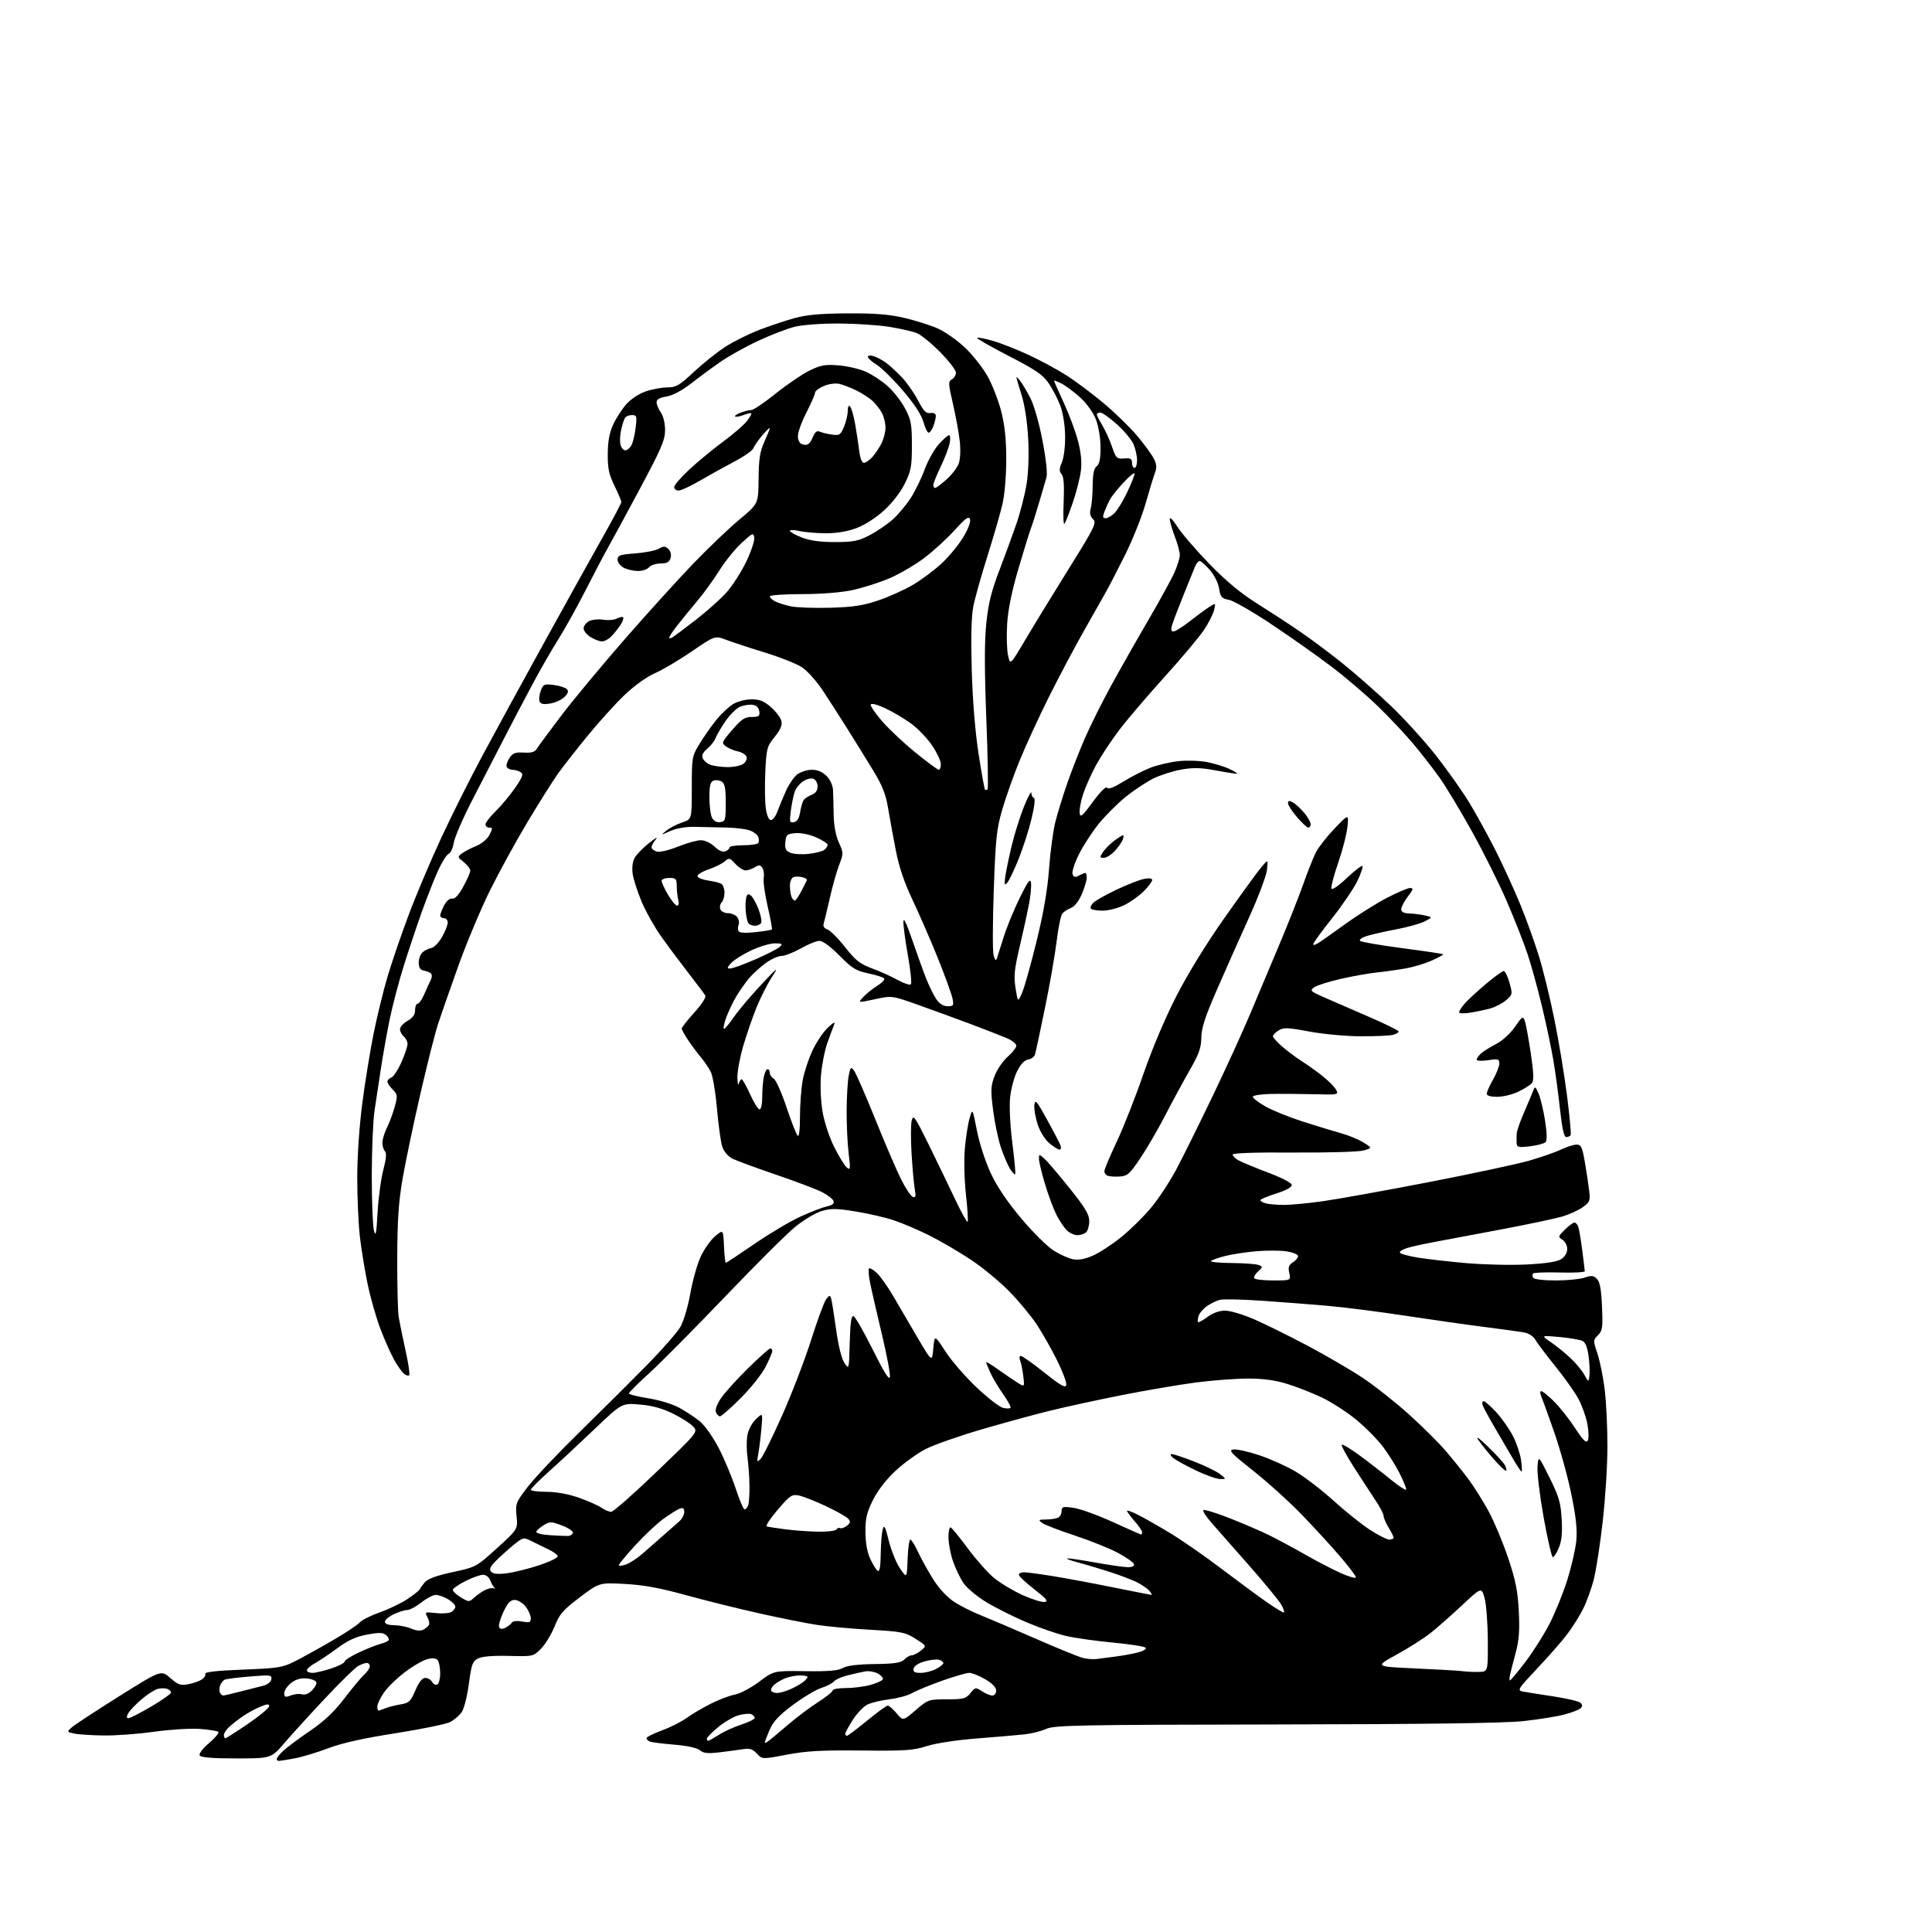 <?xml version="1.0" encoding="UTF-8" standalone="no"?>
<svg 
  version="1.1" 
  xmlns="http://www.w3.org/2000/svg" 
  xmlns:xlink="http://www.w3.org/1999/xlink" 
  xmlns:svg="http://www.w3.org/2000/svg"
  xmlns:rdf="http://www.w3.org/1999/02/22-rdf-syntax-ns#"
  xmlns:cc="http://creativecommons.org/ns#"
  xmlns:dc="http://purl.org/dc/elements/1.1/"
  viewBox="0 0 768 768"
  width="768"
  height="768"
>
<style>svg {background-color: white; }</style>"
<path stroke="none" fill="black" fill-rule="evenodd" d="M110.82,700.00C110.37,700.00 110.00,699.63 110.00,699.19C110.00,698.74 111.24,697.23 112.75,695.84C114.26,694.45 119.04,690.90 123.36,687.96C128.95,684.14 132.87,680.43 136.98,675.05C140.15,670.90 143.70,666.64 144.87,665.60C146.04,664.55 147.00,663.08 147.00,662.35C147.00,661.61 146.44,661.02 145.75,661.04C145.06,661.05 143.52,661.62 142.33,662.29C141.13,662.95 135.28,668.68 129.33,675.02C123.37,681.35 116.09,689.34 113.15,692.77C107.80,699.00 107.80,699.00 93.96,699.00C84.54,699.00 79.89,698.63 79.40,697.84C78.97,697.15 80.46,695.17 83.09,692.92C85.51,690.86 87.18,688.84 86.78,688.45C86.39,688.06 83.02,687.53 79.29,687.27C75.55,687.02 67.42,687.53 61.22,688.40C55.01,689.28 46.01,689.95 41.22,689.88C36.42,689.82 31.15,689.48 29.51,689.12C26.55,688.49 26.54,688.46 28.51,686.68C29.60,685.68 38.05,680.14 47.27,674.35C64.05,663.83 64.05,663.83 67.66,667.00C70.75,669.72 71.77,670.08 74.76,669.52C76.68,669.16 79.10,668.33 80.13,667.68C81.17,667.03 81.83,666.01 81.60,665.40C81.31,664.65 85.98,664.12 96.52,663.70C110.52,663.16 112.32,662.87 117.18,660.42C120.11,658.95 126.78,655.26 132.00,652.23C137.22,649.20 142.18,645.93 143.00,644.96C143.82,644.00 147.43,642.18 151.00,640.92C154.57,639.67 159.53,637.28 162.00,635.63C164.47,633.97 166.65,632.26 166.83,631.82C167.01,631.38 167.91,630.12 168.83,629.01C169.98,627.62 173.44,626.35 179.90,624.95C189.26,622.93 189.33,622.89 197.57,615.41C205.84,607.90 205.84,607.90 205.34,602.70C204.86,597.69 205.02,597.26 209.83,591.00C212.58,587.42 221.95,577.52 230.66,569.00C239.37,560.48 251.36,548.55 257.31,542.50C263.25,536.45 269.16,529.70 270.44,527.50C271.76,525.22 273.48,519.44 274.43,514.08C275.35,508.90 277.23,502.29 278.60,499.38C279.98,496.47 282.54,492.88 284.30,491.39C287.50,488.70 287.50,488.70 287.80,495.35C287.96,499.01 288.28,502.00 288.52,502.00C288.76,502.00 293.88,498.61 299.91,494.47C305.94,490.33 314.17,485.44 318.21,483.60C322.24,481.76 326.97,479.95 328.71,479.56C330.95,479.07 331.72,478.43 331.32,477.39C331.01,476.58 328.94,474.99 326.73,473.86C324.51,472.73 316.21,469.59 308.27,466.89C300.34,464.18 292.57,461.31 291.01,460.50C289.34,459.64 287.72,457.68 287.10,455.77C286.51,453.97 285.57,447.18 285.01,440.68C284.44,434.18 283.33,427.60 282.53,426.05C281.73,424.50 279.99,421.95 278.67,420.37C277.34,418.79 275.08,415.75 273.63,413.61C272.18,411.47 271.00,409.34 271.00,408.87C271.00,408.40 273.26,405.52 276.03,402.47C279.03,399.15 280.77,396.42 280.35,395.70C279.96,395.04 276.91,390.98 273.57,386.68C270.23,382.37 265.37,375.85 262.76,372.18C260.16,368.50 256.69,362.31 255.05,358.41C253.41,354.51 251.82,349.56 251.50,347.41C251.16,345.06 251.45,342.55 252.22,341.11C252.92,339.80 255.53,337.10 258.00,335.13C260.48,333.15 261.71,332.46 260.75,333.59C259.79,334.73 259.00,336.15 259.00,336.76C259.00,337.37 259.90,338.15 261.00,338.50C262.17,338.87 265.67,338.07 269.42,336.57C272.95,335.16 277.09,334.00 278.62,334.00C280.22,334.00 282.50,335.07 284.03,336.53C285.70,338.13 287.29,338.83 288.34,338.42C289.25,338.07 290.00,337.38 290.00,336.89C290.00,336.40 292.45,336.00 295.44,336.00C298.43,336.00 301.13,335.59 301.44,335.09C301.75,334.59 301.75,333.51 301.43,332.68C301.12,331.86 299.65,330.72 298.18,330.15C296.71,329.58 292.57,329.05 289.00,328.97C285.43,328.88 279.80,328.76 276.50,328.69C272.69,328.60 269.04,329.20 266.50,330.32C262.50,332.09 262.50,332.09 264.95,330.14C266.30,329.06 269.11,327.62 271.20,326.93C275.00,325.68 275.00,325.68 275.00,313.20C275.00,300.99 275.07,300.61 278.12,295.61C279.83,292.80 282.83,288.54 284.77,286.14C286.72,283.74 289.71,280.93 291.41,279.89C293.14,278.84 296.35,278.01 298.72,278.00C302.01,278.00 303.70,278.68 306.47,281.11C308.42,282.82 310.28,285.27 310.60,286.55C311.03,288.25 310.30,289.99 307.94,292.93C304.86,296.76 304.66,297.52 304.22,306.92C303.96,312.39 304.06,318.92 304.44,321.43C304.85,324.20 305.64,326.00 306.44,326.00C307.16,326.00 308.30,324.54 308.97,322.75C309.63,320.96 311.13,317.32 312.31,314.65C313.48,311.99 315.52,308.95 316.85,307.90C318.18,306.86 320.80,306.00 322.68,306.00C324.97,306.00 326.90,306.81 328.55,308.45C330.05,309.96 331.06,312.19 331.15,314.20C331.23,316.02 331.35,320.45 331.40,324.04C331.47,328.16 332.23,332.18 333.44,334.87C335.32,339.03 335.32,339.29 333.58,343.83C332.59,346.40 330.92,352.32 329.86,357.00C328.80,361.68 327.70,366.25 327.42,367.17C327.10,368.24 327.63,369.07 328.91,369.47C330.00,369.82 333.15,372.96 335.89,376.46C340.09,381.80 341.82,383.16 346.69,384.97C349.89,386.16 354.49,388.24 356.92,389.59C359.36,390.95 361.68,391.70 362.08,391.28C362.48,390.85 361.97,385.77 360.94,380.00C359.91,374.23 359.09,368.15 359.11,366.50C359.14,364.46 360.25,366.71 362.58,373.50C364.46,379.00 366.98,385.98 368.17,389.00C369.36,392.02 371.20,395.74 372.24,397.25C373.47,399.04 375.03,400.00 376.69,400.00C379.01,400.00 379.19,399.72 378.64,396.93C378.30,395.24 375.73,388.15 372.94,381.18C370.14,374.21 365.63,363.82 362.91,358.09C359.49,350.87 357.40,344.75 356.11,338.09C355.08,332.82 353.69,325.24 353.03,321.26C352.10,315.67 350.74,312.25 347.09,306.26C344.49,301.99 339.96,294.68 337.03,290.00C334.10,285.32 329.67,278.42 327.18,274.65C324.68,270.88 320.94,266.66 318.85,265.28C316.76,263.90 310.20,261.28 304.28,259.46C298.35,257.65 291.41,255.37 288.85,254.40C284.20,252.64 284.20,252.64 275.10,258.88C270.09,262.31 263.46,266.23 260.36,267.60C257.01,269.08 252.10,272.61 248.24,276.30C244.67,279.71 238.07,287.00 233.58,292.50C229.08,298.00 223.79,304.75 221.82,307.50C219.86,310.25 214.47,318.80 209.85,326.50C205.23,334.20 198.44,346.57 194.76,354.00C191.09,361.43 185.42,374.93 182.18,384.00C178.93,393.07 175.32,403.43 174.14,407.00C172.97,410.57 169.78,423.19 167.06,435.03C164.34,446.87 161.18,461.92 160.05,468.47C158.46,477.62 157.96,484.92 157.91,500.00C157.87,510.79 158.13,521.39 158.49,523.56C158.85,525.73 160.07,531.68 161.20,536.79C162.34,541.89 162.99,546.34 162.66,546.68C162.32,547.01 161.38,546.73 160.56,546.05C159.74,545.37 157.98,542.87 156.66,540.50C155.33,538.13 152.88,532.62 151.22,528.25C149.55,523.89 147.26,515.85 146.13,510.40C145.00,504.95 143.61,496.44 143.05,491.49C142.48,486.55 142.01,476.12 142.01,468.32C142.00,459.86 142.81,447.89 144.01,438.65C145.12,430.12 147.15,417.61 148.52,410.83C149.89,404.05 152.36,393.94 154.01,388.37C155.65,382.80 159.42,371.78 162.38,363.87C165.34,355.97 171.16,342.19 175.31,333.26C179.46,324.33 186.77,309.70 191.57,300.76C196.36,291.82 207.47,271.45 216.27,255.50C225.06,239.55 235.58,220.64 239.63,213.47C243.68,206.30 247.00,200.04 247.00,199.57C247.00,199.09 245.78,196.20 244.28,193.14C242.08,188.65 241.56,186.20 241.59,180.54C241.61,175.64 242.24,172.11 243.66,168.95C244.79,166.45 247.14,162.77 248.89,160.78C250.78,158.63 253.94,156.53 256.71,155.58C259.26,154.71 263.13,154.00 265.30,154.00C268.75,154.00 270.07,153.23 275.82,147.85C279.43,144.47 285.05,139.99 288.30,137.88C291.55,135.78 297.65,132.74 301.86,131.12C306.06,129.50 312.43,127.38 316.00,126.41C320.74,125.12 326.42,124.62 337.00,124.57C347.86,124.52 353.51,124.97 359.50,126.37C363.90,127.40 369.86,129.29 372.75,130.57C375.64,131.85 380.51,135.26 383.57,138.16C386.63,141.05 390.68,146.18 392.57,149.56C394.46,152.94 396.90,159.22 398.00,163.51C399.42,169.05 400.00,174.60 400.00,182.60C400.00,189.14 399.36,196.62 398.48,200.43C397.65,204.03 394.96,213.31 392.52,221.05C390.08,228.79 387.55,237.79 386.91,241.06C386.13,244.99 385.92,253.47 386.28,266.25C386.62,278.27 387.63,290.74 388.97,299.47C390.15,307.16 391.31,313.65 391.56,313.89C391.80,314.13 392.26,314.08 392.57,313.76C392.89,313.44 392.67,300.80 392.08,285.66C391.33,266.28 391.32,255.08 392.06,247.84C392.87,239.98 394.07,235.07 397.15,227.03C399.36,221.24 402.45,212.81 404.01,208.30C405.56,203.79 407.39,196.68 408.07,192.49C408.82,187.83 409.07,180.74 408.71,174.19C408.36,167.70 407.33,160.95 406.08,157.00C404.95,153.43 404.03,150.28 404.04,150.00C404.06,149.72 404.76,150.40 405.61,151.50C406.46,152.60 408.28,155.68 409.64,158.34C411.04,161.06 413.13,168.44 414.42,175.22C415.86,182.76 416.44,188.25 415.96,189.88C415.54,191.32 414.20,195.88 412.99,200.00C411.78,204.12 410.36,208.59 409.84,209.93C409.31,211.27 407.08,218.47 404.88,225.93C402.20,235.04 400.71,242.29 400.36,248.00C400.07,252.68 400.22,258.29 400.71,260.48C401.58,264.46 401.58,264.46 407.48,254.48C410.73,248.99 418.50,236.28 424.76,226.24C435.29,209.34 436.01,207.86 434.49,206.35C433.34,205.20 433.07,203.94 433.58,202.11C433.98,200.67 434.33,196.57 434.36,193.00C434.40,188.38 434.87,186.16 435.96,185.33C437.06,184.49 437.50,182.37 437.48,177.83C437.47,174.20 436.70,169.50 435.68,166.83C434.64,164.11 432.08,160.49 429.56,158.16C427.18,155.97 423.83,153.44 422.11,152.56C420.40,151.67 419.00,151.12 419.00,151.34C419.00,151.55 420.74,155.50 422.87,160.11C425.00,164.73 427.54,171.53 428.51,175.23C429.70,179.73 430.09,183.63 429.68,187.03C429.35,189.83 427.90,195.58 426.45,199.81C425.00,204.04 423.50,207.84 423.11,208.25C422.72,208.66 422.59,204.72 422.82,199.49C423.11,192.86 422.86,189.54 422.00,188.50C421.01,187.30 421.03,186.35 422.13,183.75C422.91,181.90 423.46,177.39 423.40,173.28C423.34,169.00 422.56,164.12 421.49,161.28C420.50,158.65 418.43,154.64 416.88,152.37C414.57,148.97 411.77,147.06 400.99,141.50C393.80,137.79 388.13,134.54 388.38,134.28C388.64,134.03 391.47,134.57 394.68,135.49C397.88,136.42 404.32,138.96 409.00,141.13C413.68,143.31 420.43,146.97 424.00,149.25C427.57,151.53 434.22,156.51 438.76,160.32C443.31,164.13 449.29,169.95 452.06,173.27C454.84,176.58 457.79,180.63 458.63,182.25C459.78,184.48 459.91,185.86 459.15,187.85C458.59,189.31 456.92,194.78 455.44,200.00C453.96,205.22 450.30,214.41 447.32,220.42C444.33,226.42 440.85,233.17 439.57,235.42C438.30,237.66 434.33,244.68 430.75,251.00C427.17,257.32 421.00,268.98 417.04,276.89C413.08,284.80 407.88,296.09 405.47,301.97C403.06,307.85 399.91,316.67 398.48,321.58C396.16,329.51 395.77,333.09 395.04,353.81C394.58,366.63 394.55,378.33 394.98,379.81C395.51,381.65 395.92,382.03 396.27,381.00C396.55,380.18 397.77,376.35 398.97,372.50C400.17,368.65 403.03,361.68 405.32,357.00C408.64,350.25 409.57,349.00 409.84,350.93C410.03,352.27 409.67,356.10 409.04,359.43C408.40,362.77 406.74,370.37 405.34,376.32C403.21,385.36 402.94,388.07 403.70,392.82C404.61,398.50 404.61,398.50 406.30,394.64C407.23,392.52 409.82,383.29 412.06,374.14C414.85,362.74 416.41,353.66 417.02,345.31C417.51,338.60 418.63,330.27 419.50,326.81C420.37,323.34 422.49,316.45 424.20,311.50C425.91,306.55 429.08,298.45 431.24,293.50C433.39,288.55 438.11,279.10 441.72,272.50C445.34,265.90 452.00,254.15 456.54,246.39C461.07,238.62 465.73,230.13 466.89,227.51C468.05,224.89 469.00,221.79 469.00,220.62C469.00,219.46 468.10,216.13 467.00,213.24C465.90,210.35 465.00,207.22 465.00,206.29C465.00,205.37 466.37,206.76 468.04,209.39C469.71,212.03 475.40,218.65 480.70,224.11C487.30,230.91 493.19,235.82 499.42,239.72C504.41,242.85 512.10,247.87 516.50,250.87C520.90,253.87 528.63,259.64 533.68,263.69C538.73,267.74 547.30,275.27 552.72,280.43C558.14,285.58 566.32,294.59 570.91,300.44C575.49,306.30 581.48,314.78 584.21,319.30C586.94,323.81 591.64,332.39 594.66,338.37C597.67,344.35 602.09,354.02 604.48,359.87C606.86,365.72 610.19,375.00 611.87,380.50C613.55,386.00 616.29,397.25 617.95,405.50C619.62,413.75 621.85,427.24 622.91,435.48C623.96,443.73 624.62,450.81 624.36,451.23C624.09,451.66 623.31,452.00 622.60,452.00C621.72,452.00 620.96,448.61 620.12,440.89C619.46,434.78 618.25,425.89 617.43,421.14C616.62,416.39 614.60,406.88 612.95,400.00C611.30,393.12 608.77,383.90 607.31,379.50C605.86,375.10 602.15,365.65 599.07,358.50C595.99,351.35 589.71,338.75 585.12,330.50C580.53,322.25 574.72,312.60 572.20,309.06C569.68,305.51 564.95,299.44 561.69,295.56C558.42,291.68 552.09,284.96 547.62,280.64C543.16,276.31 535.00,269.35 529.50,265.16C524.00,260.97 513.27,253.39 505.65,248.30C498.03,243.21 490.32,238.78 488.51,238.44C485.62,237.89 485.15,237.36 484.61,233.94C484.25,231.69 482.68,228.57 480.89,226.53C479.19,224.59 477.38,223.00 476.87,223.00C476.37,223.00 475.54,224.01 475.03,225.25C474.53,226.49 472.48,231.55 470.48,236.50C468.48,241.45 466.46,246.74 465.99,248.25C465.35,250.30 465.48,251.00 466.48,251.00C467.22,251.00 470.00,249.28 472.66,247.18C475.32,245.08 478.81,242.51 480.41,241.46C483.33,239.55 483.33,239.55 482.61,242.53C482.21,244.16 480.38,247.75 478.54,250.50C476.71,253.25 469.71,261.57 462.99,269.00C456.27,276.43 448.20,285.88 445.06,290.00C441.91,294.12 437.74,300.43 435.78,304.00C433.83,307.57 431.47,312.85 430.54,315.73C429.61,318.60 429.00,321.97 429.18,323.22C429.45,325.14 430.25,324.46 434.44,318.74C437.42,314.68 439.66,312.45 440.08,313.13C440.55,313.89 442.71,313.06 446.70,310.61C449.95,308.60 454.84,306.12 457.56,305.09C460.28,304.07 465.20,302.93 468.50,302.57C471.80,302.21 476.90,302.37 479.82,302.94C482.75,303.51 486.71,304.72 488.61,305.62C490.51,306.52 491.94,307.38 491.79,307.53C491.63,307.67 487.95,307.13 483.62,306.31C477.43,305.15 474.42,305.07 469.65,305.90C466.31,306.49 461.30,308.09 458.53,309.44C455.77,310.80 450.81,314.08 447.52,316.73C444.24,319.38 439.38,324.24 436.72,327.52C434.07,330.81 430.52,336.30 428.83,339.72C427.14,343.13 426.03,346.64 426.36,347.51C426.84,348.74 427.40,348.85 428.92,348.04C429.99,347.47 431.12,347.00 431.43,347.00C431.75,347.00 432.00,347.86 432.00,348.92C432.00,349.97 431.11,352.90 430.03,355.43C428.84,358.21 427.14,360.38 425.74,360.91C424.46,361.39 422.92,362.40 422.31,363.15C421.69,363.89 420.68,368.77 420.05,374.00C419.43,379.23 417.35,391.15 415.43,400.50C413.52,409.85 411.71,418.26 411.43,419.19C411.14,420.11 409.91,421.01 408.70,421.19C407.27,421.39 405.74,423.00 404.32,425.81C403.13,428.19 401.87,432.91 401.53,436.31C401.17,439.90 401.55,447.52 402.43,454.44C403.27,461.01 403.77,466.56 403.56,466.78C403.34,467.00 402.46,466.10 401.59,464.78C400.73,463.47 399.11,459.72 397.98,456.45C396.85,453.18 395.42,446.40 394.78,441.38C393.76,433.31 393.83,431.73 395.38,427.68C396.34,425.16 398.68,421.74 400.56,420.08C402.45,418.42 404.00,416.44 404.00,415.68C404.00,414.92 402.31,413.58 400.25,412.69C398.19,411.81 391.55,409.23 385.50,406.95C379.45,404.68 370.00,401.24 364.51,399.29C354.52,395.76 354.52,395.76 347.74,397.22C340.96,398.67 340.96,398.67 343.21,396.27C344.45,394.96 346.94,392.96 348.74,391.85C350.54,390.74 351.78,389.45 351.49,388.98C351.20,388.52 348.39,387.60 345.25,386.95C340.28,385.92 338.77,384.99 333.72,379.88C330.26,376.37 327.06,374.00 325.79,374.00C324.62,374.00 321.27,375.35 318.35,377.00C315.42,378.65 311.97,380.00 310.67,380.00C309.36,380.00 306.53,381.28 304.36,382.85C302.20,384.42 299.20,387.16 297.70,388.94C296.21,390.72 293.88,394.06 292.52,396.37C291.17,398.68 289.40,402.46 288.58,404.78C287.76,407.10 287.41,409.00 287.79,409.00C288.18,409.00 289.97,406.86 291.76,404.25C293.55,401.64 298.40,395.90 302.53,391.50C309.23,384.35 309.69,384.02 306.85,388.39C305.10,391.08 302.36,396.48 300.76,400.39C299.17,404.30 296.77,411.26 295.43,415.86C294.09,420.46 293.05,426.09 293.12,428.36C293.18,430.64 293.44,431.71 293.69,430.75C293.94,429.79 294.45,429.01 294.82,429.03C295.20,429.05 296.71,431.75 298.19,435.03C299.68,438.31 301.36,441.00 301.94,441.00C302.54,441.00 303.00,438.88 303.00,436.12C303.00,433.44 303.28,429.84 303.62,428.12C303.97,426.41 304.64,425.00 305.12,425.00C305.61,425.00 306.00,425.65 306.00,426.45C306.00,427.25 306.70,428.29 307.56,428.77C308.42,429.25 310.69,434.34 312.62,440.07C314.54,445.81 316.54,450.93 317.06,451.45C317.65,452.05 318.00,449.23 318.00,443.88C318.00,439.20 318.49,432.70 319.08,429.43C319.68,426.17 321.45,420.80 323.02,417.50C324.58,414.20 327.32,410.15 329.09,408.50C331.56,406.20 332.12,405.97 331.50,407.50C331.06,408.60 329.86,411.86 328.83,414.75C327.81,417.64 326.70,423.28 326.36,427.28C326.00,431.50 326.26,437.62 326.97,441.85C327.68,446.04 329.65,452.04 331.62,455.96C333.49,459.71 335.74,463.37 336.62,464.10C338.05,465.29 338.12,464.75 337.35,458.46C336.88,454.63 336.52,447.00 336.55,441.50C336.58,436.00 336.95,429.77 337.37,427.65C338.07,424.08 338.23,423.93 339.53,425.65C340.29,426.67 344.10,435.38 347.97,445.00C351.85,454.62 356.48,465.39 358.26,468.93C360.04,472.46 362.12,475.56 362.88,475.81C363.95,476.15 364.13,475.48 363.66,472.88C363.32,471.02 362.75,464.72 362.38,458.89C362.02,453.05 362.03,447.02 362.41,445.49C363.05,442.96 363.64,443.78 368.98,454.60C372.21,461.15 376.94,470.93 379.49,476.35C382.05,481.76 384.36,485.97 384.63,485.70C384.90,485.43 384.61,480.55 383.98,474.85C383.33,468.97 383.14,461.07 383.54,456.55C383.93,452.17 384.77,446.77 385.42,444.55C386.59,440.50 386.59,440.50 388.35,449.48C389.36,454.60 391.74,461.90 393.89,466.48C396.36,471.73 400.52,477.90 405.97,484.36C410.53,489.78 416.32,495.51 418.81,497.10C421.31,498.68 424.80,500.25 426.57,500.58C428.76,500.99 431.32,500.51 434.51,499.10C437.11,497.95 442.16,494.64 445.73,491.75C449.31,488.86 454.61,483.64 457.52,480.15C460.43,476.66 464.89,469.91 467.44,465.15C469.99,460.39 476.50,447.27 481.91,436.00C487.31,424.73 494.10,409.88 496.98,403.00C499.87,396.12 505.09,383.72 508.58,375.43C512.07,367.14 516.35,356.34 518.08,351.43C519.81,346.52 522.07,340.84 523.10,338.80C524.14,336.77 527.50,332.50 530.56,329.30C536.15,323.50 536.15,323.50 535.63,328.68C535.34,331.53 533.70,337.94 531.97,342.93C530.24,347.91 529.02,352.55 529.24,353.22C529.48,353.94 531.99,352.23 535.34,349.07C538.46,346.11 541.28,343.94 541.58,344.25C541.89,344.56 541.00,347.22 539.60,350.16C538.20,353.10 533.67,359.77 529.53,365.00C525.39,370.22 522.00,374.89 522.00,375.36C522.00,375.84 523.01,375.56 524.25,374.75C525.49,373.94 530.33,370.52 535.00,367.15C539.67,363.78 546.94,359.22 551.15,357.01C555.36,354.80 559.58,353.00 560.52,353.00C561.97,353.00 561.83,353.54 559.62,356.43C558.18,358.32 557.00,360.57 557.00,361.43C557.00,362.51 558.02,363.04 560.25,363.12C562.04,363.18 564.85,363.54 566.50,363.92C569.50,364.60 569.50,364.60 566.45,366.22C564.77,367.12 559.59,368.56 554.95,369.44C550.30,370.32 545.00,371.52 543.16,372.12C541.32,372.72 540.19,373.58 540.66,374.02C541.12,374.46 548.66,375.76 557.42,376.91C566.17,378.06 573.49,379.15 573.67,379.33C573.85,379.51 571.86,380.62 569.25,381.79C566.64,382.96 562.02,384.37 559.00,384.92C555.98,385.46 550.80,386.20 547.50,386.55C544.20,386.89 537.61,388.06 532.86,389.15C528.11,390.23 523.39,391.73 522.36,392.49C520.64,393.76 520.92,394.05 526.00,396.30C529.02,397.64 537.01,401.12 543.75,404.02C550.49,406.92 556.00,409.63 556.00,410.03C556.00,410.44 554.99,411.04 553.75,411.37C552.51,411.70 546.77,411.96 541.00,411.94C535.16,411.93 526.06,411.09 520.50,410.06C511.76,408.43 510.22,408.38 508.25,409.62C507.01,410.41 506.00,411.44 506.00,411.92C506.00,412.40 507.61,414.21 509.58,415.93C511.54,417.66 515.03,420.27 517.33,421.74C519.62,423.20 523.41,425.91 525.75,427.77C528.09,429.62 530.50,432.06 531.10,433.18C532.17,435.19 531.99,435.22 522.35,434.97C516.93,434.83 509.24,434.78 505.25,434.86C501.26,434.94 498.00,435.44 498.00,435.98C498.00,436.52 500.24,438.24 502.98,439.80C505.72,441.37 512.35,444.06 517.73,445.79C523.10,447.52 529.98,449.62 533.00,450.45C536.02,451.28 540.08,452.95 542.00,454.16C545.50,456.36 545.50,456.36 542.00,457.34C540.07,457.88 527.63,458.24 514.25,458.15C499.09,458.05 490.00,458.35 490.00,458.96C490.00,459.49 491.01,460.51 492.25,461.21C493.49,461.92 498.77,464.12 504.00,466.09C509.79,468.29 513.50,470.24 513.50,471.09C513.50,471.94 511.02,473.28 507.25,474.46C503.81,475.54 501.00,476.73 501.00,477.10C501.00,477.46 502.01,478.04 503.25,478.37C504.49,478.70 507.75,478.97 510.50,478.97C513.25,478.97 520.23,478.30 526.00,477.48C531.77,476.67 550.63,473.27 567.90,469.93C585.16,466.58 603.16,462.74 607.90,461.37C612.63,460.01 618.33,458.02 620.57,456.95C622.80,455.88 625.57,455.00 626.71,455.00C628.50,455.00 628.96,455.96 629.97,461.75C630.62,465.46 631.40,470.57 631.70,473.10C632.20,477.36 632.02,477.85 629.16,479.89C627.46,481.10 623.86,482.74 621.16,483.55C618.46,484.35 607.98,486.58 597.88,488.50C587.77,490.42 575.67,492.69 571.00,493.55C566.33,494.41 561.03,495.57 559.24,496.14C557.45,496.70 556.21,497.53 556.49,497.98C556.76,498.43 559.80,499.27 563.25,499.86C566.69,500.44 575.35,501.44 582.50,502.08C589.65,502.72 600.62,502.98 606.88,502.65C614.64,502.25 619.01,501.57 620.63,500.51C622.06,499.57 623.00,497.98 623.00,496.49C623.00,495.13 622.15,493.48 621.10,492.83C619.29,491.70 619.33,491.52 622.02,488.82C623.58,487.27 625.30,486.00 625.86,486.00C626.41,486.00 627.12,486.81 627.43,487.79C627.75,488.78 628.44,492.94 628.97,497.04C629.50,501.14 629.95,504.86 629.97,505.31C629.99,505.76 625.52,506.00 620.05,505.84C614.58,505.69 609.81,505.86 609.45,506.22C609.09,506.57 609.10,507.35 609.46,507.93C609.84,508.55 613.62,509.00 618.41,509.00C622.97,509.00 628.16,508.49 629.94,507.87C632.62,506.94 633.45,507.02 634.79,508.36C635.98,509.55 636.52,512.47 636.82,519.37C637.18,527.75 637.01,528.99 635.23,530.77C633.27,532.73 633.27,532.87 635.03,538.13C636.01,541.09 637.31,547.55 637.91,552.50C638.51,557.45 638.99,567.58 638.98,575.00C638.98,582.42 638.13,595.92 637.09,605.00C636.05,614.08 634.45,624.42 633.52,628.00C632.59,631.58 630.71,636.75 629.34,639.50C627.97,642.25 625.12,646.79 623.01,649.59C620.90,652.39 615.50,658.56 611.01,663.30C603.55,671.19 603.05,671.96 605.18,672.38C606.45,672.63 611.93,673.50 617.35,674.32C622.77,675.14 627.70,676.30 628.30,676.90C629.07,677.67 629.08,678.32 628.35,679.05C627.77,679.63 624.87,680.75 621.90,681.54C618.93,682.33 611.55,683.52 605.50,684.17C597.97,684.99 566.90,685.40 507.00,685.50C428.51,685.62 419.13,685.80 415.92,687.26C413.95,688.15 410.12,689.13 407.42,689.42C404.71,689.72 396.20,690.45 388.50,691.05C380.22,691.70 372.00,692.95 368.39,694.11C363.05,695.82 359.78,696.04 342.39,695.86C326.54,695.70 320.52,696.03 312.75,697.51C302.99,699.37 302.99,699.37 300.86,697.08C299.13,695.23 298.04,694.90 295.11,695.36C293.13,695.68 288.90,696.24 285.73,696.61C281.28,697.13 279.57,696.93 278.23,695.76C277.16,694.82 273.30,693.98 268.12,693.54C263.52,693.16 259.13,692.60 258.37,692.31C257.62,692.02 257.00,691.41 257.00,690.95C257.00,690.49 259.73,689.11 263.07,687.89C266.41,686.68 270.87,684.43 272.98,682.90C275.09,681.37 279.44,678.81 282.66,677.20C285.87,675.59 290.16,673.97 292.20,673.60C294.23,673.23 298.53,670.95 301.74,668.54C307.59,664.14 307.59,664.14 320.04,664.32C329.30,664.45 333.14,664.13 335.00,663.07C336.67,662.11 340.89,661.58 347.64,661.49C355.67,661.38 358.14,661.00 359.47,659.68C360.39,658.75 361.74,658.00 362.46,658.00C363.19,658.00 364.82,657.16 366.08,656.13C368.39,654.27 368.39,654.27 363.94,651.44C359.86,648.85 358.42,648.56 346.00,647.86C338.57,647.44 329.12,646.58 325.00,645.96C320.88,645.34 310.52,643.28 302.00,641.37C293.48,639.47 280.20,636.17 272.50,634.05C262.27,631.22 255.77,630.04 248.37,629.64C238.24,629.10 238.24,629.10 230.52,634.93C223.81,639.99 222.48,641.52 220.43,646.58C219.13,649.78 216.68,653.77 215.00,655.45C211.97,658.47 211.86,658.50 202.22,658.25C195.90,658.09 191.64,658.45 190.03,659.27C187.85,660.38 187.42,661.56 186.40,669.26C185.76,674.06 184.51,679.10 183.61,680.47C182.71,681.84 180.63,683.66 178.98,684.51C177.33,685.36 167.54,687.38 157.24,688.99C144.42,690.99 135.97,692.87 130.50,694.95C126.10,696.62 120.05,698.44 117.07,698.99C114.08,699.55 111.27,700.00 110.82,700.00zM305.75,691.89C306.71,691.14 310.20,688.22 313.50,685.39C316.80,682.56 322.09,678.61 325.25,676.59C328.41,674.58 331.00,672.50 331.00,671.97C331.00,671.44 333.36,671.02 336.25,671.03C339.14,671.03 343.55,670.47 346.06,669.77C348.57,669.07 350.77,668.05 350.95,667.50C351.13,666.95 350.20,665.93 348.89,665.22C347.57,664.52 345.38,664.15 344.00,664.39C342.62,664.64 339.48,665.34 337.00,665.96C334.52,666.58 332.05,667.67 331.50,668.38C330.95,669.10 328.70,670.27 326.50,670.98C324.30,671.69 319.20,674.74 315.16,677.76C309.60,681.92 307.36,684.32 305.91,687.71C304.86,690.16 304.00,692.41 304.00,692.71C304.00,693.00 304.79,692.63 305.75,691.89zM281.52,692.00C281.81,692.00 283.72,690.92 285.77,689.61C287.82,688.29 291.86,686.45 294.75,685.53C297.64,684.60 300.00,683.41 300.00,682.89C300.00,682.37 299.37,681.69 298.59,681.40C297.82,681.10 295.58,681.30 293.62,681.84C291.65,682.38 288.01,684.49 285.53,686.53C283.04,688.57 281.00,690.64 281.00,691.12C281.00,691.60 281.23,692.00 281.52,692.00zM89.57,691.00C89.88,691.00 93.93,688.41 98.57,685.25C103.21,682.09 107.00,678.93 107.00,678.24C107.00,677.26 106.19,677.31 103.44,678.46C101.49,679.28 98.45,680.93 96.69,682.14C94.94,683.34 92.49,685.23 91.25,686.34C90.01,687.44 89.00,688.95 89.00,689.67C89.00,690.40 89.26,691.00 89.57,691.00zM336.67,690.00C337.04,690.00 340.64,687.30 344.66,684.00C348.68,680.70 352.39,678.00 352.90,678.00C353.41,678.00 354.98,679.38 356.40,681.06C358.98,684.13 358.98,684.13 363.98,679.82C368.89,675.59 369.10,675.52 376.37,675.51C383.01,675.50 383.98,675.25 385.76,673.05C387.68,670.68 387.82,670.65 390.34,672.30C391.76,673.24 393.62,674.00 394.46,674.00C395.32,674.00 396.00,673.14 396.00,672.04C396.00,670.79 394.44,669.17 391.66,667.54C389.28,666.14 386.41,665.00 385.29,665.00C384.18,665.00 379.32,666.40 374.49,668.12C369.67,669.83 364.32,672.03 362.61,673.01C360.90,673.99 356.80,675.11 353.50,675.50C350.20,675.89 346.24,676.86 344.69,677.66C343.15,678.46 340.56,681.20 338.94,683.75C337.32,686.30 336.00,688.75 336.00,689.20C336.00,689.64 336.30,690.00 336.67,690.00zM51.10,683.00C51.75,683.00 55.81,680.91 60.14,678.36C64.46,675.80 68.00,673.31 68.00,672.83C68.00,672.34 67.32,671.68 66.50,671.36C65.67,671.04 63.97,671.04 62.72,671.36C61.47,671.67 58.54,673.56 56.21,675.55C53.88,677.55 51.52,680.04 50.95,681.09C50.22,682.47 50.26,683.00 51.10,683.00zM150.45,680.00C150.70,680.00 151.94,679.58 153.20,679.06C154.47,678.55 157.18,677.85 159.24,677.52C162.58,676.98 163.21,676.37 165.11,671.96C166.56,668.60 167.84,667.00 169.07,667.00C170.08,667.00 171.31,667.74 171.82,668.64C172.32,669.54 173.25,669.97 173.87,669.58C174.49,669.20 174.99,667.22 174.98,665.19C174.98,663.16 174.58,660.89 174.11,660.14C173.51,659.20 172.28,659.00 170.12,659.47C168.39,659.85 164.36,662.13 161.15,664.55C157.95,666.96 154.12,670.66 152.66,672.77C151.20,674.88 150.00,677.37 150.00,678.30C150.00,679.24 150.20,680.00 150.45,680.00zM115.63,673.95C117.08,673.40 119.08,673.21 120.08,673.53C121.19,673.88 122.72,673.28 124.01,671.99C125.17,670.83 125.95,669.34 125.74,668.69C125.52,668.03 123.78,667.37 121.87,667.20C119.50,667.00 117.53,667.58 115.70,669.02C114.21,670.19 113.00,672.00 113.00,673.05C113.00,674.69 113.36,674.81 115.63,673.95zM88.74,674.00C89.09,674.00 92.10,673.30 95.43,672.44C98.77,671.57 102.85,670.55 104.49,670.15C106.25,669.73 107.63,668.66 107.84,667.57C108.18,665.83 107.65,665.75 99.53,666.41C94.76,666.80 90.24,667.36 89.47,667.65C88.70,667.94 87.80,669.04 87.47,670.08C87.14,671.13 87.15,672.44 87.49,672.99C87.84,673.55 88.40,674.00 88.74,674.00zM308.94,673.00C309.94,673.00 312.27,672.33 314.13,671.52C315.98,670.70 318.29,669.41 319.25,668.66C320.21,667.90 321.00,666.99 321.00,666.64C321.00,666.29 319.68,666.00 318.07,666.00C316.45,666.00 313.86,666.48 312.32,667.07C310.77,667.66 308.73,668.84 307.78,669.70C306.82,670.56 306.29,671.66 306.58,672.13C306.88,672.61 307.94,673.00 308.94,673.00zM600.24,668.00C600.51,668.00 603.23,664.72 606.30,660.72C609.37,656.71 613.72,649.85 615.97,645.47C618.22,641.09 621.39,633.26 623.02,628.07C624.65,622.88 626.25,615.91 626.59,612.57C627.03,608.08 626.52,603.24 624.64,594.00C623.24,587.12 620.12,575.88 617.71,569.00C615.30,562.12 612.98,555.71 612.56,554.75C612.13,553.79 612.20,553.00 612.70,553.00C613.20,553.00 615.47,554.85 617.76,557.11C620.04,559.37 623.81,564.13 626.12,567.69C629.30,572.57 630.54,573.79 631.16,572.68C631.61,571.87 631.54,568.86 631.00,566.00C630.46,563.14 628.83,558.62 627.39,555.97C625.94,553.31 621.78,547.45 618.13,542.93C614.48,538.42 610.94,533.71 610.25,532.47C609.51,531.14 607.67,529.99 605.75,529.64C603.96,529.33 596.88,528.35 590.00,527.48C583.12,526.61 568.95,524.59 558.50,523.00C548.05,521.40 534.10,519.63 527.50,519.06C520.90,518.48 509.17,517.58 501.44,517.05C493.71,516.52 486.28,516.36 484.94,516.70C483.60,517.03 481.29,518.15 479.81,519.18C478.33,520.21 476.83,521.97 476.47,523.10C476.11,524.23 476.00,525.34 476.23,525.56C476.46,525.79 478.16,524.86 480.02,523.49C482.15,521.91 484.72,521.00 487.02,521.00C489.01,521.00 494.21,522.55 498.57,524.45C502.93,526.35 512.47,531.07 519.77,534.93C527.07,538.80 536.93,544.55 541.68,547.70C546.42,550.86 554.63,557.33 559.90,562.08C565.18,566.83 571.78,573.37 574.56,576.61C577.35,579.85 581.47,584.98 583.73,588.00C585.99,591.02 589.65,596.88 591.87,601.00C594.08,605.12 597.55,613.44 599.57,619.48C602.49,628.22 603.34,632.52 603.75,640.48C604.13,648.13 603.84,652.04 602.51,657.00C601.55,660.58 600.54,664.51 600.27,665.75C599.99,666.99 599.98,668.00 600.24,668.00zM124.16,665.00C125.35,665.00 128.73,664.21 131.66,663.25C134.59,662.29 136.99,661.05 137.00,660.50C137.01,659.95 139.60,658.30 142.76,656.83C145.92,655.36 149.74,653.85 151.26,653.47C152.78,653.09 154.23,652.43 154.50,652.00C154.76,651.58 154.28,650.65 153.44,649.95C152.22,648.94 150.61,648.90 145.90,649.78C141.49,650.60 138.38,652.03 134.08,655.20C130.88,657.56 126.84,660.27 125.13,661.20C123.41,662.14 122.00,663.38 122.00,663.95C122.00,664.53 122.97,665.00 124.16,665.00zM365.98,665.00C367.69,665.00 370.43,664.31 372.05,663.47C373.67,662.64 375.00,661.56 375.00,661.09C375.00,660.62 374.21,660.03 373.25,659.78C372.29,659.52 369.70,659.82 367.51,660.44C365.12,661.11 363.38,662.25 363.18,663.28C362.93,664.61 363.56,665.00 365.98,665.00zM588.00,664.61C591.50,664.50 591.50,664.50 591.43,652.00C591.39,645.12 590.80,637.56 590.13,635.20C588.90,630.90 588.90,630.90 581.20,638.11C576.96,642.07 571.33,647.04 568.67,649.15C566.02,651.25 559.94,655.12 555.17,657.74C546.50,662.50 546.50,662.50 562.50,663.22C571.30,663.61 579.85,664.11 581.50,664.33C583.15,664.55 586.08,664.67 588.00,664.61zM436.00,659.47C437.38,659.28 440.75,658.85 443.50,658.50C446.25,658.15 450.24,657.42 452.38,656.86C454.62,656.28 455.88,655.48 455.37,654.97C454.88,654.48 449.09,653.58 442.49,652.96C435.90,652.34 427.59,651.18 424.04,650.38C420.49,649.59 413.29,647.11 408.04,644.88C402.79,642.65 395.55,639.01 391.94,636.80C388.34,634.59 384.32,631.22 383.02,629.32C381.71,627.41 379.84,623.53 378.85,620.68C377.87,617.83 377.05,613.55 377.03,611.17C377.01,608.78 377.40,606.98 377.90,607.17C378.39,607.35 381.48,611.13 384.76,615.57C388.04,620.01 392.74,625.29 395.21,627.31C397.67,629.33 402.73,632.36 406.44,634.05C410.16,635.73 414.12,636.97 415.23,636.81C416.86,636.56 416.05,635.56 411.13,631.75C407.76,629.14 405.00,626.55 405.00,626.00C405.00,625.45 405.90,625.00 407.01,625.00C408.12,625.00 413.24,625.68 418.40,626.51C423.56,627.34 434.42,629.36 442.54,631.01C450.67,632.65 457.52,634.00 457.78,634.00C458.03,634.00 457.66,633.29 456.94,632.43C456.22,631.56 454.00,630.02 452.01,629.00C450.01,627.98 444.80,626.02 440.44,624.63C436.07,623.25 430.54,621.61 428.15,620.99C425.76,620.37 423.96,619.71 424.15,619.52C424.35,619.32 429.23,620.02 435.00,621.06C440.78,622.11 446.77,622.97 448.33,622.98C450.15,622.99 451.02,622.55 450.77,621.75C450.55,621.06 447.70,619.06 444.44,617.31C441.17,615.55 433.42,612.44 427.22,610.39C421.02,608.35 415.17,606.09 414.22,605.37C412.69,604.21 412.85,604.06 415.67,604.03C417.41,604.01 419.55,603.73 420.42,603.39C421.29,603.06 422.00,601.87 422.00,600.76C422.00,598.92 422.43,598.79 426.66,599.37C429.23,599.72 436.26,602.25 442.30,605.00C448.33,607.75 453.43,610.00 453.63,610.00C453.84,610.00 454.00,609.57 454.00,609.03C454.00,608.50 452.65,606.53 451.00,604.65C449.35,602.77 448.00,600.95 448.00,600.60C448.00,600.25 449.91,600.92 452.25,602.10C454.59,603.27 460.28,606.50 464.90,609.28C469.53,612.05 478.70,618.41 485.29,623.41C491.89,628.41 500.02,634.41 503.38,636.75C506.73,639.09 509.84,641.00 510.29,641.00C510.74,641.00 510.30,639.59 509.31,637.87C508.31,636.14 502.55,629.12 496.50,622.27C490.45,615.41 483.75,607.80 481.62,605.37C479.48,602.93 478.02,600.65 478.37,600.30C478.72,599.95 483.39,601.38 488.75,603.48C494.11,605.59 501.20,608.64 504.50,610.26C507.80,611.89 514.33,615.40 519.00,618.07C523.67,620.74 530.09,624.06 533.25,625.45C536.41,626.84 539.00,627.54 539.00,627.01C539.00,626.48 536.20,622.78 532.77,618.78C529.34,614.77 522.53,607.34 517.62,602.25C512.72,597.17 504.02,589.29 498.29,584.75C489.26,577.60 488.20,576.46 490.34,576.19C491.70,576.02 496.34,577.06 500.65,578.50C504.97,579.94 511.45,582.86 515.06,584.99C518.66,587.12 525.41,592.30 530.06,596.51C534.70,600.71 541.20,605.92 544.49,608.08C547.79,610.23 551.27,612.00 552.24,612.00C553.21,612.00 554.00,611.66 554.00,611.25C553.99,610.84 553.09,609.03 552.00,607.23C550.90,605.43 550.00,603.33 550.00,602.58C550.00,601.82 548.54,599.02 546.75,596.35C544.96,593.68 541.09,587.75 538.16,583.17C535.23,578.59 533.07,574.60 533.37,574.30C533.66,574.00 536.74,575.83 540.20,578.36C543.67,580.89 549.31,585.26 552.75,588.07C556.19,590.89 559.00,592.68 559.00,592.06C559.00,591.44 557.83,588.59 556.39,585.72C554.95,582.85 552.01,578.13 549.85,575.24C547.69,572.34 542.90,567.48 539.21,564.43C535.52,561.37 529.35,557.38 525.50,555.55C521.65,553.72 515.42,551.27 511.64,550.11C506.90,548.65 502.11,548.00 496.10,548.00C491.33,548.00 482.04,548.70 475.46,549.55C468.88,550.41 455.62,552.67 446.00,554.57C436.38,556.48 423.32,559.31 417.00,560.88C410.68,562.44 398.41,565.80 389.74,568.35C381.08,570.89 371.33,574.32 368.09,575.96C364.84,577.60 359.46,581.46 356.14,584.53C352.31,588.08 348.97,592.37 347.05,596.23C344.56,601.19 344.00,603.54 344.02,608.91C344.04,613.18 344.70,616.95 345.92,619.63C346.95,621.90 348.29,624.06 348.90,624.44C349.66,624.91 350.03,622.87 350.10,617.81C350.15,613.79 350.51,609.38 350.89,608.00C351.47,605.92 351.88,606.68 353.31,612.48C354.26,616.31 356.26,621.26 357.77,623.47C360.50,627.50 360.50,627.50 360.79,619.75C360.95,615.49 361.44,612.00 361.87,612.00C362.30,612.00 363.75,614.34 365.08,617.21C366.41,620.07 369.18,625.03 371.24,628.22C373.51,631.76 376.75,635.16 379.52,636.91C382.02,638.50 386.64,640.82 389.79,642.06C392.93,643.31 402.70,647.48 411.50,651.32C420.30,655.17 428.85,658.66 430.50,659.07C432.15,659.48 434.62,659.66 436.00,659.47zM168.19,647.86C169.13,647.38 170.16,646.55 170.49,646.02C170.82,645.48 170.57,644.07 169.93,642.88C168.81,640.78 168.92,640.73 173.26,641.22C175.72,641.50 178.47,641.31 179.37,640.81C180.27,640.31 181.00,639.35 181.00,638.67C181.00,637.99 179.69,636.66 178.10,635.72C176.50,634.77 174.31,634.00 173.23,634.00C172.16,634.00 169.58,635.35 167.50,637.00C165.42,638.65 162.90,640.00 161.90,640.00C160.89,640.00 158.48,640.76 156.53,641.69C154.59,642.61 153.00,643.96 153.00,644.69C153.00,645.53 154.34,646.02 156.75,646.05C158.81,646.07 161.85,646.68 163.50,647.41C165.37,648.23 167.14,648.40 168.19,647.86zM201.00,647.00C202.04,646.44 203.17,645.53 203.52,644.96C203.89,644.37 205.60,644.21 207.58,644.58C210.54,645.14 211.00,644.95 211.00,643.25C211.00,642.16 210.07,640.08 208.93,638.63C207.78,637.18 205.85,636.00 204.60,636.00C202.88,636.00 201.80,637.16 200.05,640.90C198.79,643.59 198.06,646.29 198.44,646.90C198.91,647.67 199.70,647.70 201.00,647.00zM188.47,635.10C189.58,634.08 191.48,632.75 192.68,632.13C193.88,631.51 195.45,631.16 196.18,631.34C196.90,631.52 197.13,631.47 196.69,631.23C196.24,630.99 195.46,629.71 194.96,628.40C194.41,626.94 193.24,626.00 191.99,626.00C190.86,626.00 187.70,627.13 184.97,628.52C182.24,629.90 180.00,631.48 180.00,632.03C180.00,632.58 181.45,633.91 183.22,634.99C186.35,636.89 186.49,636.89 188.47,635.10zM201.39,625.41C204.20,625.07 210.00,623.64 214.28,622.22C218.55,620.81 221.89,619.17 221.70,618.58C221.50,617.98 220.03,616.88 218.42,616.11C216.81,615.35 213.86,613.90 211.85,612.89C208.25,611.08 208.16,611.09 205.35,613.19C203.78,614.37 200.60,617.14 198.28,619.35C195.01,622.45 194.31,623.66 195.16,624.70C195.96,625.66 197.71,625.86 201.39,625.41zM248.83,621.91C250.39,621.36 253.43,619.36 255.58,617.46C257.74,615.55 261.43,612.31 263.79,610.25C266.15,608.19 268.96,605.71 270.04,604.75C271.12,603.79 272.00,602.11 272.00,601.03C272.00,599.58 271.54,599.23 270.25,599.69C269.29,600.03 266.37,601.86 263.76,603.74C261.15,605.62 256.09,610.37 252.51,614.29C248.93,618.21 246.00,621.75 246.00,622.16C246.00,622.56 247.28,622.45 248.83,621.91zM617.28,619.00C616.83,619.00 615.19,611.91 613.63,603.25C612.08,594.59 610.98,585.48 611.18,583.00C611.55,578.50 611.55,578.50 615.95,587.35C619.71,594.91 620.41,597.30 620.79,603.85C621.11,609.38 620.79,612.56 619.67,615.26C618.81,617.32 617.73,619.00 617.28,619.00zM225.92,610.57C226.70,610.53 227.51,609.98 227.72,609.35C227.93,608.72 226.01,607.40 223.45,606.43C219.17,604.79 218.60,604.78 216.18,606.25C214.73,607.12 213.40,608.30 213.21,608.87C213.01,609.47 215.30,610.05 218.68,610.27C221.88,610.47 225.14,610.61 225.92,610.57zM325.19,608.87C328.87,608.94 332.16,608.54 332.51,607.98C332.86,607.42 333.49,607.19 333.92,607.45C334.35,607.72 335.54,607.32 336.56,606.58C338.05,605.49 338.18,604.92 337.23,603.77C336.57,602.98 332.53,600.69 328.26,598.69C323.99,596.68 319.15,594.79 317.50,594.47C314.78,593.95 313.99,594.49 309.14,600.16C306.19,603.61 304.23,606.58 304.79,606.76C305.34,606.95 308.66,607.47 312.15,607.92C315.64,608.38 321.51,608.80 325.19,608.87zM242.97,600.97C243.81,600.95 251.93,593.80 261.00,585.08C277.50,569.23 277.50,569.23 275.57,567.09C274.51,565.91 270.89,563.59 267.52,561.93C263.22,559.82 259.27,558.74 254.29,558.32C247.19,557.73 247.19,557.73 236.31,568.11C230.32,573.83 222.18,581.40 218.21,584.95C214.25,588.50 211.00,591.77 211.00,592.20C211.00,592.64 213.81,593.01 217.25,593.02C221.20,593.03 225.94,593.90 230.14,595.38C233.79,596.67 237.82,598.46 239.11,599.36C240.39,600.26 242.13,600.99 242.97,600.97zM295.98,600.00C296.42,600.00 297.06,599.29 297.39,598.42C297.73,597.55 297.97,594.06 297.93,590.67C297.89,587.28 297.54,582.25 297.15,579.50C296.76,576.75 296.73,572.77 297.08,570.67C297.45,568.40 298.84,565.75 300.48,564.17C303.24,561.50 303.24,561.50 302.66,568.00C302.35,571.58 301.78,576.08 301.42,578.00C300.81,581.16 300.90,581.35 302.31,580.00C303.17,579.17 307.04,571.37 310.91,562.66C314.79,553.94 319.97,540.44 322.43,532.66C324.90,524.87 327.58,517.60 328.39,516.50C329.59,514.86 329.95,514.77 330.35,516.00C330.63,516.83 331.52,522.36 332.34,528.30C333.27,535.01 334.53,540.12 335.67,541.80C337.50,544.50 337.50,544.50 337.78,533.68C337.99,525.77 338.40,522.95 339.28,523.20C339.95,523.39 343.40,529.39 346.95,536.53C351.43,545.54 353.50,548.85 353.75,547.36C353.95,546.19 352.46,538.31 350.44,529.86C348.42,521.41 346.34,512.32 345.82,509.65C345.30,506.98 345.13,504.54 345.44,504.23C345.75,503.91 347.17,504.75 348.60,506.08C350.02,507.41 353.01,511.65 355.24,515.50C357.47,519.35 361.81,526.77 364.89,532.00C370.50,541.50 370.50,541.50 371.00,536.03C371.50,530.56 371.50,530.56 375.88,537.30C378.29,541.00 383.84,547.40 388.21,551.52C392.59,555.64 397.28,559.28 398.63,559.62C399.99,559.96 401.35,559.98 401.67,559.67C401.98,559.35 400.71,556.94 398.83,554.30C396.96,551.66 394.66,547.80 393.71,545.72C392.77,543.63 392.00,541.72 392.00,541.47C392.00,541.21 394.14,542.52 396.75,544.36C399.36,546.21 402.81,548.56 404.40,549.58C407.31,551.43 407.31,551.43 406.76,546.97C406.47,544.51 405.90,541.71 405.50,540.75C405.10,539.76 405.23,539.00 405.80,539.00C406.36,539.00 410.57,541.98 415.16,545.63C421.84,550.94 423.57,551.91 423.85,550.50C424.04,549.53 422.37,545.08 420.14,540.62C417.91,536.15 414.30,529.80 412.12,526.50C409.94,523.20 405.09,517.34 401.33,513.48C397.57,509.61 390.66,503.90 385.96,500.77C381.26,497.65 373.83,493.31 369.46,491.13C365.08,488.94 358.73,486.23 355.33,485.10C351.94,483.96 345.08,482.37 340.08,481.57C332.44,480.33 330.30,480.31 326.60,481.42C324.18,482.15 319.50,484.94 316.19,487.62C312.88,490.30 300.27,502.85 288.18,515.50C276.09,528.15 262.55,541.80 258.10,545.84C253.64,549.88 250.00,553.51 250.00,553.91C250.00,554.31 253.43,555.17 257.63,555.83C261.98,556.50 267.30,558.13 270.02,559.61C272.65,561.04 276.36,563.49 278.27,565.07C280.21,566.67 283.51,571.38 285.75,575.72C287.95,580.00 290.97,587.21 292.46,591.75C293.95,596.29 295.53,600.00 295.98,600.00zM485.00,587.94C483.62,587.93 479.35,586.42 475.50,584.58C471.65,582.74 467.60,580.52 466.50,579.65C465.32,578.71 465.02,578.05 465.78,578.03C466.49,578.01 470.54,579.35 474.78,581.01C479.03,582.67 483.62,584.91 485.00,585.99C487.50,587.96 487.50,587.96 485.00,587.94zM598.70,584.63C598.45,584.88 596.34,582.93 594.02,580.29C591.69,577.66 588.87,574.15 587.74,572.50C586.44,570.59 587.78,571.50 591.42,575.00C594.57,578.02 597.60,581.33 598.15,582.34C598.71,583.35 598.96,584.38 598.70,584.63zM604.85,585.00C604.61,585.00 603.04,582.64 601.36,579.75C599.67,576.86 596.45,571.35 594.20,567.50C591.95,563.65 589.81,559.71 589.44,558.75C589.08,557.79 589.23,557.00 589.77,557.00C590.30,557.00 592.57,558.98 594.81,561.41C597.05,563.84 600.04,568.11 601.46,570.92C602.88,573.72 604.32,578.03 604.66,580.51C604.99,582.98 605.08,585.00 604.85,585.00zM286.22,563.00C285.67,563.00 284.93,562.26 284.58,561.34C284.19,560.34 285.04,558.09 286.72,555.65C288.25,553.43 293.08,548.10 297.46,543.81C301.84,539.51 305.77,536.00 306.21,536.00C306.64,536.00 307.00,536.46 307.00,537.03C307.00,537.60 305.81,540.41 304.36,543.28C302.91,546.15 298.46,551.76 294.47,555.75C290.49,559.74 286.77,563.00 286.22,563.00zM631.81,547.07C632.02,545.74 631.89,542.25 631.52,539.32C631.08,535.82 630.27,533.68 629.15,533.08C628.21,532.58 624.08,531.86 619.97,531.49C612.50,530.81 612.50,530.81 616.50,533.54C618.70,535.04 622.22,537.90 624.33,539.89C626.44,541.87 628.90,544.85 629.80,546.50C631.44,549.49 631.44,549.49 631.81,547.07zM506.14,509.00C513.16,509.00 513.16,509.00 512.51,506.05C512.00,503.72 512.30,502.83 513.93,501.81C515.07,501.10 516.00,499.98 516.00,499.32C516.00,498.66 513.92,497.81 511.37,497.43C508.82,497.05 503.31,497.04 499.12,497.41C494.93,497.79 489.38,498.65 486.80,499.33C484.21,500.01 481.78,500.89 481.38,501.28C480.99,501.68 484.68,502.03 489.58,502.07C494.49,502.11 499.32,502.46 500.32,502.86C502.03,503.53 502.02,503.67 500.09,505.42C498.97,506.44 498.29,507.66 498.58,508.13C498.88,508.61 502.28,509.00 506.14,509.00zM150.09,482.00C150.42,476.23 151.44,468.61 152.37,465.08C153.53,460.68 153.73,458.33 153.03,457.63C152.46,457.06 152.00,455.55 152.00,454.26C152.00,452.97 152.83,450.25 153.84,448.21C154.86,446.17 156.25,442.41 156.94,439.85C158.11,435.55 158.05,435.05 156.10,433.10C154.95,431.95 154.00,430.54 154.00,429.97C154.00,429.40 154.71,428.67 155.57,428.33C156.44,428.00 158.24,425.26 159.57,422.24C160.91,419.22 162.00,415.96 162.00,415.00C162.00,414.03 161.32,412.68 160.50,412.00C159.68,411.32 159.00,410.02 159.01,409.13C159.01,408.23 160.36,406.73 162.01,405.80C164.10,404.60 165.00,403.33 165.00,401.55C165.00,400.15 165.46,399.00 166.02,399.00C166.58,399.00 167.76,397.31 168.64,395.25C169.52,393.19 170.68,390.66 171.20,389.63C171.73,388.60 171.79,387.41 171.33,386.98C170.87,386.55 169.60,386.03 168.50,385.83C167.08,385.58 166.49,384.67 166.45,382.71C166.43,381.19 167.10,379.33 167.95,378.57C168.80,377.82 170.39,377.04 171.47,376.84C172.56,376.65 174.46,374.69 175.71,372.49C176.95,370.30 177.97,367.71 177.98,366.75C177.99,365.79 177.32,365.00 176.50,365.00C175.68,365.00 175.00,364.53 175.00,363.95C175.00,363.37 175.69,361.56 176.54,359.92C177.47,358.12 178.75,357.05 179.74,357.22C180.84,357.40 182.32,355.81 184.14,352.50C185.65,349.75 186.91,346.89 186.94,346.14C186.97,345.40 185.82,343.86 184.37,342.72C181.85,340.74 181.82,340.60 183.62,339.25C184.66,338.47 187.20,337.15 189.29,336.30C191.49,335.40 193.70,333.55 194.56,331.88C195.89,329.31 195.88,329.00 194.53,329.00C193.69,329.00 193.00,328.42 193.00,327.70C193.00,326.99 194.82,324.63 197.05,322.45C199.28,320.28 202.75,316.11 204.76,313.19C207.79,308.79 208.17,307.72 206.96,306.95C206.16,306.45 204.74,306.02 203.81,306.02C202.88,306.01 201.83,305.53 201.47,304.96C201.12,304.38 201.56,302.79 202.46,301.42C203.82,299.34 204.78,298.97 208.22,299.17C211.29,299.35 212.61,298.95 213.42,297.61C214.01,296.63 218.42,290.65 223.22,284.33C228.02,278.01 239.49,264.22 248.71,253.67C257.93,243.13 270.20,229.60 275.99,223.61C281.77,217.63 289.87,209.92 293.98,206.48C301.47,200.24 301.47,200.24 301.55,190.37C301.62,182.49 302.08,179.52 303.82,175.67C305.02,173.01 306.00,170.55 306.00,170.20C306.00,169.86 304.67,171.13 303.04,173.04C301.41,174.94 299.82,177.24 299.50,178.14C299.19,179.05 295.88,181.39 292.14,183.36C288.41,185.32 282.24,188.74 278.44,190.96C274.64,193.18 270.74,195.00 269.77,195.00C268.79,195.00 268.00,194.37 268.00,193.61C268.00,192.84 270.73,189.69 274.07,186.59C277.41,183.50 283.41,178.55 287.41,175.60C291.41,172.64 295.66,168.98 296.85,167.46C298.05,165.94 298.86,164.53 298.65,164.32C298.45,164.11 297.03,164.42 295.50,165.00C293.97,165.58 292.50,165.83 292.22,165.56C291.95,165.28 292.94,164.59 294.43,164.03C295.91,163.46 297.82,163.00 298.65,163.00C299.49,163.00 303.85,160.06 308.34,156.46C312.83,152.86 318.88,148.75 321.78,147.32C326.29,145.11 327.99,144.81 333.35,145.24C336.80,145.51 341.67,146.65 344.18,147.76C346.69,148.87 350.64,151.48 352.95,153.57C355.26,155.66 358.36,159.65 359.82,162.44C362.17,166.89 362.49,168.64 362.49,177.00C362.49,185.37 362.16,187.18 359.70,192.19C358.04,195.59 354.71,199.89 351.45,202.87C348.20,205.84 343.75,208.70 340.46,209.93C336.84,211.28 332.60,211.99 328.21,211.98C324.52,211.96 319.81,211.56 317.75,211.08C315.69,210.60 314.00,210.58 314.00,211.02C314.00,211.47 316.14,212.66 318.75,213.67C322.04,214.94 326.10,215.49 332.00,215.48C339.31,215.46 341.24,215.07 345.79,212.69C348.69,211.17 352.82,208.35 354.97,206.41C357.11,204.48 360.31,200.64 362.08,197.88C363.85,195.12 366.32,190.05 367.56,186.62C368.81,183.20 371.30,178.73 373.10,176.69C374.90,174.66 376.77,173.00 377.26,173.00C377.76,173.00 377.86,174.46 377.49,176.25C377.12,178.04 375.51,182.24 373.91,185.58C372.31,188.92 371.00,192.18 371.00,192.83C371.00,193.47 371.34,193.98 371.75,193.96C372.16,193.94 374.17,192.44 376.21,190.64C378.24,188.84 380.42,186.05 381.04,184.43C381.73,182.65 381.92,179.15 381.53,175.50C381.18,172.20 379.96,165.50 378.83,160.61C376.94,152.48 376.91,151.63 378.38,150.81C379.27,150.31 380.00,149.10 380.00,148.12C380.00,147.14 377.21,143.50 373.79,140.03C370.38,136.56 366.21,133.16 364.54,132.46C362.87,131.77 357.90,130.63 353.50,129.92C349.10,129.22 340.10,128.63 333.50,128.60C326.67,128.57 319.13,129.12 316.00,129.88C312.98,130.62 306.39,133.14 301.38,135.49C296.36,137.83 289.61,141.60 286.38,143.85C283.14,146.10 277.87,149.98 274.66,152.48C271.00,155.31 267.36,157.24 264.91,157.63C262.20,158.06 261.00,158.76 261.00,159.91C261.00,160.81 261.76,162.64 262.69,163.97C263.69,165.39 264.38,168.28 264.38,170.98C264.38,174.89 262.90,178.35 254.50,194.04C249.07,204.19 243.35,214.75 241.79,217.50C240.23,220.25 236.20,227.90 232.85,234.50C229.49,241.10 224.62,249.88 222.02,254.00C219.42,258.12 214.88,266.00 211.94,271.50C208.99,277.00 203.80,286.90 200.39,293.50C196.98,300.10 191.23,311.26 187.60,318.31C183.97,325.35 180.73,332.86 180.38,335.00C180.04,337.13 179.12,339.13 178.32,339.43C177.53,339.73 175.61,342.80 174.06,346.24C172.51,349.68 169.63,357.00 167.67,362.50C165.70,368.00 162.47,377.68 160.48,384.00C158.50,390.32 155.96,400.00 154.84,405.50C153.73,411.00 152.17,419.77 151.38,425.00C150.59,430.23 149.46,437.65 148.88,441.50C148.29,445.35 147.81,456.87 147.79,467.09C147.78,477.32 148.16,487.22 148.64,489.09C149.34,491.88 149.61,490.60 150.09,482.00zM428.30,491.00C427.04,491.00 425.12,490.12 424.04,489.04C422.96,487.96 421.12,485.20 419.94,482.89C418.77,480.58 416.72,475.08 415.40,470.67C414.08,466.26 413.00,461.76 413.00,460.67C413.00,458.72 413.03,458.72 415.15,460.60C416.34,461.64 420.84,466.91 425.15,472.30C431.33,480.01 433.00,482.80 433.00,485.35C433.00,487.14 432.46,489.14 431.80,489.80C431.14,490.46 429.56,491.00 428.30,491.00zM445.00,467.69C443.07,467.80 440.94,467.65 440.25,467.36C439.56,467.07 439.00,466.25 439.00,465.55C439.00,464.84 441.21,459.59 443.91,453.88C446.60,448.17 451.37,436.07 454.50,427.00C457.91,417.11 463.16,404.69 467.61,396.00C472.15,387.14 479.60,375.02 486.77,364.85C493.22,355.69 499.76,346.69 501.30,344.85C504.11,341.50 504.11,341.50 503.65,345.75C503.40,348.09 500.18,356.64 496.50,364.75C492.82,372.86 487.06,385.80 483.71,393.50C479.03,404.23 477.59,408.67 477.54,412.50C477.49,416.54 476.60,419.03 472.88,425.50C470.36,429.90 465.97,438.00 463.13,443.50C460.30,449.00 455.84,456.65 453.24,460.50C448.99,466.78 448.14,467.52 445.00,467.69zM421.18,457.00C420.62,457.00 418.80,455.86 417.15,454.47C415.41,453.01 413.45,449.86 412.50,447.00C411.60,444.29 411.00,440.81 411.18,439.28C411.46,436.83 412.06,437.52 416.19,445.00C418.77,449.68 421.18,454.29 421.55,455.25C421.92,456.22 421.75,457.00 421.18,457.00zM608.17,455.67C603.58,456.21 602.99,456.07 602.88,454.39C602.82,453.35 602.84,451.60 602.93,450.50C603.01,449.40 604.36,445.57 605.92,442.00C607.48,438.43 609.09,434.60 609.50,433.50C610.16,431.71 610.38,431.84 611.64,434.79C612.41,436.60 613.56,441.45 614.20,445.56C614.98,450.59 615.03,453.37 614.36,454.04C613.80,454.60 611.02,455.33 608.17,455.67zM595.18,436.00C592.50,436.00 591.00,435.55 591.01,434.75C591.02,434.06 592.14,431.54 593.51,429.15C594.88,426.75 596.00,423.89 596.00,422.78C596.00,420.97 595.57,420.84 591.50,421.45C588.98,421.83 587.00,421.72 587.00,421.22C587.00,420.72 587.79,419.61 588.75,418.75C589.71,417.89 592.43,416.20 594.78,414.98C597.27,413.69 600.38,410.85 602.20,408.21C605.08,404.02 605.39,403.83 606.12,405.79C606.55,406.96 607.62,412.71 608.49,418.57C609.66,426.44 609.78,429.56 608.95,430.56C608.34,431.30 605.93,432.82 603.60,433.95C601.27,435.08 597.49,436.00 595.18,436.00zM584.25,402.59C581.91,402.95 580.00,402.86 580.00,402.38C580.01,401.90 581.02,400.34 582.25,398.92C583.49,397.49 587.26,394.01 590.64,391.17C594.01,388.32 597.21,386.00 597.76,386.00C598.30,386.00 599.33,388.09 600.04,390.65C601.31,395.19 601.28,395.36 598.66,397.62C597.18,398.89 594.29,400.38 592.23,400.93C590.18,401.47 586.59,402.22 584.25,402.59zM290.30,385.00C291.18,385.00 295.64,383.38 300.20,381.39C304.77,379.41 309.16,377.16 309.96,376.39C311.23,375.19 310.96,375.00 307.96,375.00C306.06,375.00 301.80,376.29 298.50,377.86C295.20,379.43 291.64,381.68 290.60,382.86C288.96,384.70 288.91,385.00 290.30,385.00zM300.37,370.54C303.74,370.16 306.65,369.69 306.84,369.49C307.04,369.29 306.28,365.17 305.16,360.32C304.04,355.47 303.33,350.38 303.58,349.00C303.84,347.62 303.60,345.82 303.05,345.00C302.24,343.76 301.71,343.72 300.04,344.75C298.93,345.44 297.29,346.00 296.38,346.00C295.47,346.00 293.64,344.83 292.31,343.39C290.07,340.97 289.77,340.90 288.11,342.40C287.14,343.28 284.21,344.73 281.62,345.61C279.03,346.50 277.08,347.73 277.28,348.36C277.49,348.99 279.43,349.74 281.58,350.04C283.74,350.33 286.06,350.92 286.75,351.34C287.44,351.77 288.00,353.35 288.00,354.86C288.00,356.37 287.49,358.11 286.87,358.73C286.24,359.36 286.01,360.57 286.34,361.43C286.67,362.29 288.02,363.00 289.35,363.00C290.67,363.00 292.31,363.67 292.99,364.49C293.67,365.31 293.95,366.70 293.61,367.58C293.27,368.46 293.28,369.64 293.63,370.20C294.02,370.85 296.53,370.97 300.37,370.54zM300.00,368.00C298.96,368.00 297.80,367.49 297.42,366.87C297.03,366.24 296.59,364.11 296.44,362.12C296.28,360.13 296.38,357.69 296.66,356.70C297.05,355.30 297.48,355.15 298.53,356.03C299.28,356.65 300.64,359.11 301.55,361.50C302.47,363.89 302.91,366.33 302.55,366.92C302.18,367.52 301.04,368.00 300.00,368.00zM438.24,362.00C435.97,362.00 433.88,361.61 433.58,361.13C433.29,360.66 433.83,359.56 434.78,358.70C435.73,357.84 439.88,355.54 444.00,353.58C448.13,351.63 452.96,349.75 454.75,349.39C456.82,348.98 458.00,349.15 458.00,349.84C458.00,350.44 456.47,352.46 454.61,354.33C452.74,356.19 449.23,358.68 446.79,359.86C444.36,361.04 440.51,362.00 438.24,362.00zM269.16,360.00C269.79,360.00 269.98,359.06 269.63,357.75C269.30,356.51 269.02,354.04 269.01,352.25C269.00,349.31 268.72,349.00 266.00,349.00C264.35,349.00 263.00,349.52 263.00,350.16C263.00,350.80 264.14,353.28 265.54,355.66C266.94,358.05 268.57,360.00 269.16,360.00zM315.92,358.00C316.31,358.00 317.49,356.31 318.54,354.25C319.59,352.19 320.59,350.22 320.76,349.88C320.94,349.53 320.12,349.00 318.94,348.70C317.77,348.39 316.18,348.38 315.40,348.68C314.63,348.97 314.00,350.48 314.00,352.03C314.00,353.57 314.27,355.55 314.61,356.42C314.94,357.29 315.53,358.00 315.92,358.00zM400.38,350.93C399.28,352.13 399.16,351.71 399.62,348.43C399.92,346.27 401.09,340.68 402.21,336.00C403.34,331.33 405.53,324.35 407.10,320.50C408.66,316.65 409.96,314.25 409.97,315.17C409.99,316.08 410.44,316.98 410.99,317.17C411.59,317.37 411.22,320.63 410.04,325.50C408.98,329.90 406.67,337.10 404.90,341.50C403.13,345.90 401.10,350.14 400.38,350.93zM438.79,341.00C437.10,341.00 437.08,340.81 438.46,338.70C439.29,337.43 441.31,335.41 442.94,334.20C444.58,332.99 446.15,332.00 446.43,332.00C446.71,332.00 446.66,332.79 446.32,333.75C445.98,334.71 444.56,336.74 443.17,338.25C441.77,339.76 439.80,341.00 438.79,341.00zM321.48,339.42C324.21,339.12 327.02,338.40 327.73,337.81C328.43,337.23 329.00,336.33 329.00,335.82C329.00,335.31 326.96,333.99 324.47,332.89C321.83,331.71 318.40,331.01 316.22,331.19C312.83,331.47 312.47,331.79 312.19,334.76C311.93,337.38 312.33,338.21 314.19,339.00C315.46,339.53 318.74,339.73 321.48,339.42zM520.08,329.00C519.57,329.00 517.55,327.12 515.58,324.82C513.61,322.52 512.00,320.03 512.00,319.28C512.00,318.27 512.47,318.18 513.89,318.94C514.93,319.50 516.96,321.35 518.39,323.05C519.83,324.76 521.00,326.79 521.00,327.58C521.00,328.36 520.59,329.00 520.08,329.00zM286.32,326.81C288.34,326.52 288.50,325.94 288.50,319.11C288.50,313.40 288.13,311.49 286.89,310.70C286.00,310.14 284.54,309.96 283.64,310.31C282.37,310.80 282.00,312.31 282.00,317.03C282.00,320.39 282.48,324.03 283.07,325.13C283.74,326.39 284.94,327.01 286.32,326.81zM315.59,326.84C316.86,326.60 317.66,325.33 318.04,322.96C318.36,321.02 318.97,318.86 319.40,318.15C319.84,317.45 321.28,316.47 322.60,315.96C324.22,315.35 325.00,314.26 325.00,312.63C325.00,311.30 324.26,309.93 323.36,309.58C322.46,309.24 320.64,309.66 319.31,310.53C317.99,311.40 316.50,313.19 316.00,314.51C315.49,315.84 314.77,319.23 314.40,322.06C313.78,326.74 313.89,327.17 315.59,326.84zM373.18,306.00C373.63,306.00 374.00,304.98 374.00,303.74C374.00,302.49 372.45,299.18 370.56,296.37C368.67,293.56 364.91,289.64 362.21,287.65C359.50,285.67 354.86,282.92 351.89,281.54C348.69,280.05 346.36,279.46 346.15,280.08C345.95,280.65 348.02,283.68 350.75,286.81C353.48,289.94 359.46,295.54 364.03,299.25C368.61,302.96 372.73,306.00 373.18,306.00zM289.06,304.94C291.57,304.97 294.45,304.39 295.47,303.64C296.51,302.89 297.07,301.63 296.75,300.79C296.43,299.96 294.90,299.02 293.34,298.70C291.78,298.39 289.63,297.48 288.58,296.70C286.73,295.33 286.83,295.07 291.08,290.14C294.75,285.88 296.07,285.00 298.82,285.00C301.69,285.00 302.10,284.70 301.82,282.75C301.61,281.27 300.70,280.39 299.16,280.17C297.87,279.99 295.62,280.34 294.16,280.96C292.69,281.58 290.06,284.20 288.31,286.79C286.55,289.38 284.79,292.40 284.40,293.50C284.01,294.60 282.56,296.44 281.18,297.59C279.52,298.97 278.88,300.25 279.31,301.36C279.66,302.29 280.98,303.46 282.23,303.96C283.48,304.46 286.55,304.90 289.06,304.94zM218.71,279.66C216.01,280.10 214.89,279.87 214.48,278.80C214.17,278.00 214.40,276.08 214.98,274.54C215.97,271.96 216.36,271.79 220.15,272.29C222.40,272.59 224.73,273.33 225.33,273.93C226.12,274.72 225.86,275.58 224.40,277.04C223.29,278.15 220.73,279.33 218.71,279.66zM239.25,254.97C238.29,254.96 236.26,254.18 234.75,253.24C233.24,252.30 232.00,250.76 232.00,249.80C232.00,248.85 232.96,247.56 234.14,246.93C235.31,246.30 237.85,246.04 239.78,246.35C241.70,246.66 244.16,246.45 245.23,245.88C246.30,245.31 247.42,245.09 247.72,245.39C248.02,245.69 247.50,247.11 246.57,248.54C245.63,249.96 244.00,252.00 242.93,253.07C241.87,254.13 240.21,254.99 239.25,254.97zM267.25,253.39C267.94,252.99 272.16,249.83 276.63,246.37C281.10,242.91 286.65,237.94 288.95,235.32C291.25,232.71 294.71,227.29 296.64,223.28C298.56,219.28 300.00,214.99 299.82,213.75C299.52,211.64 299.20,211.77 294.77,215.86C292.17,218.25 288.18,223.20 285.90,226.86C283.61,230.51 279.65,235.97 277.09,239.00C274.53,242.03 270.99,246.36 269.22,248.64C267.45,250.92 266.00,253.09 266.00,253.45C266.00,253.82 266.56,253.79 267.25,253.39zM330.00,241.59C339.12,241.33 343.07,240.73 349.10,238.69C353.27,237.28 359.43,234.52 362.77,232.56C366.11,230.60 371.24,226.80 374.17,224.11C377.10,221.41 381.01,216.70 382.86,213.62C384.90,210.24 385.97,207.38 385.59,206.37C385.08,205.06 383.80,205.98 379.44,210.80C376.41,214.15 370.91,219.17 367.21,221.94C363.52,224.72 357.27,228.34 353.32,229.99C349.38,231.65 342.85,233.71 338.82,234.58C334.34,235.54 326.55,236.16 318.75,236.17C311.74,236.18 306.00,236.58 306.00,237.06C306.00,237.54 306.92,238.42 308.05,239.02C309.17,239.63 311.98,240.52 314.30,241.01C316.61,241.51 323.68,241.76 330.00,241.59zM253.63,226.99C251.91,226.98 249.38,226.40 248.00,225.71C246.61,225.00 245.50,223.57 245.50,222.47C245.50,220.75 246.38,220.44 252.50,219.99C256.35,219.70 260.56,218.87 261.87,218.14C263.87,217.01 264.46,217.03 265.72,218.29C266.64,219.21 266.95,220.58 266.54,221.89C266.03,223.48 265.05,224.00 262.56,224.00C260.73,224.00 258.68,224.68 258.00,225.50C257.32,226.32 255.35,226.99 253.63,226.99zM439.52,206.00C440.34,206.00 441.94,205.06 443.08,203.92C444.22,202.78 446.47,199.06 448.08,195.67C449.69,192.28 451.00,188.96 451.00,188.29C451.00,187.63 449.04,189.20 446.64,191.79C444.24,194.38 441.77,197.48 441.14,198.68C440.51,199.88 439.56,202.02 439.03,203.43C438.25,205.47 438.35,206.00 439.52,206.00zM451.00,186.00C451.55,186.00 452.00,184.64 452.00,182.97C452.00,181.30 451.39,178.48 450.64,176.69C449.90,174.90 446.92,171.32 444.04,168.72C441.15,166.12 438.16,164.00 437.39,164.00C436.63,164.00 436.00,164.34 436.00,164.75C436.01,165.16 436.97,167.07 438.15,169.00C439.32,170.93 441.06,174.75 442.01,177.50C443.63,182.18 443.94,182.48 446.87,182.25C449.42,182.04 450.00,182.36 450.00,184.00C450.00,185.10 450.45,186.00 451.00,186.00zM343.39,184.00C344.08,184.00 345.58,182.99 346.71,181.75C347.84,180.51 349.49,178.06 350.38,176.30C351.27,174.54 352.00,171.70 352.00,170.00C352.00,168.30 351.37,165.69 350.60,164.20C349.82,162.72 348.13,160.54 346.85,159.36C345.56,158.19 342.70,156.34 340.50,155.25C338.30,154.17 335.27,152.99 333.76,152.62C332.14,152.24 329.58,152.57 327.51,153.43C325.58,154.24 324.00,155.43 324.00,156.08C324.00,156.73 322.40,160.41 320.44,164.24C318.35,168.35 317.01,172.31 317.19,173.86C317.40,175.66 318.17,176.60 319.61,176.80C321.16,177.02 322.05,176.29 323.00,174.00C323.94,171.72 324.71,171.08 325.89,171.60C326.78,171.99 328.96,172.51 330.76,172.76C333.71,173.18 334.15,172.89 335.51,169.64C336.33,167.67 337.00,164.83 337.00,163.33C337.00,161.64 337.35,160.96 337.92,161.55C338.43,162.07 339.33,165.20 339.92,168.50C340.51,171.80 341.25,176.64 341.56,179.25C341.90,182.11 342.62,184.00 343.39,184.00zM248.57,179.00C249.32,179.00 250.42,178.09 251.02,176.97C251.61,175.86 252.37,172.71 252.69,169.97C253.23,165.41 253.11,165.00 251.20,165.00C250.05,165.00 248.81,165.50 248.43,166.12C248.05,166.73 247.37,168.87 246.91,170.87C246.46,172.87 246.35,175.51 246.65,176.75C246.96,177.99 247.83,179.00 248.57,179.00zM369.15,172.00C368.66,172.00 367.71,170.05 367.05,167.67C366.25,164.83 363.44,160.54 358.91,155.25C355.10,150.80 350.42,146.18 348.49,145.00C346.57,143.81 345.00,142.39 345.00,141.85C345.00,141.29 345.97,141.17 347.25,141.56C348.49,141.95 350.62,143.07 352.00,144.05C353.38,145.03 356.20,147.59 358.27,149.73C360.35,151.88 363.32,156.08 364.87,159.07C367.12,163.41 368.12,164.44 369.84,164.19C371.23,163.99 372.00,164.41 372.00,165.37C372.00,166.20 371.56,168.02 371.02,169.43C370.49,170.85 369.65,172.00 369.15,172.00z" />

</svg>